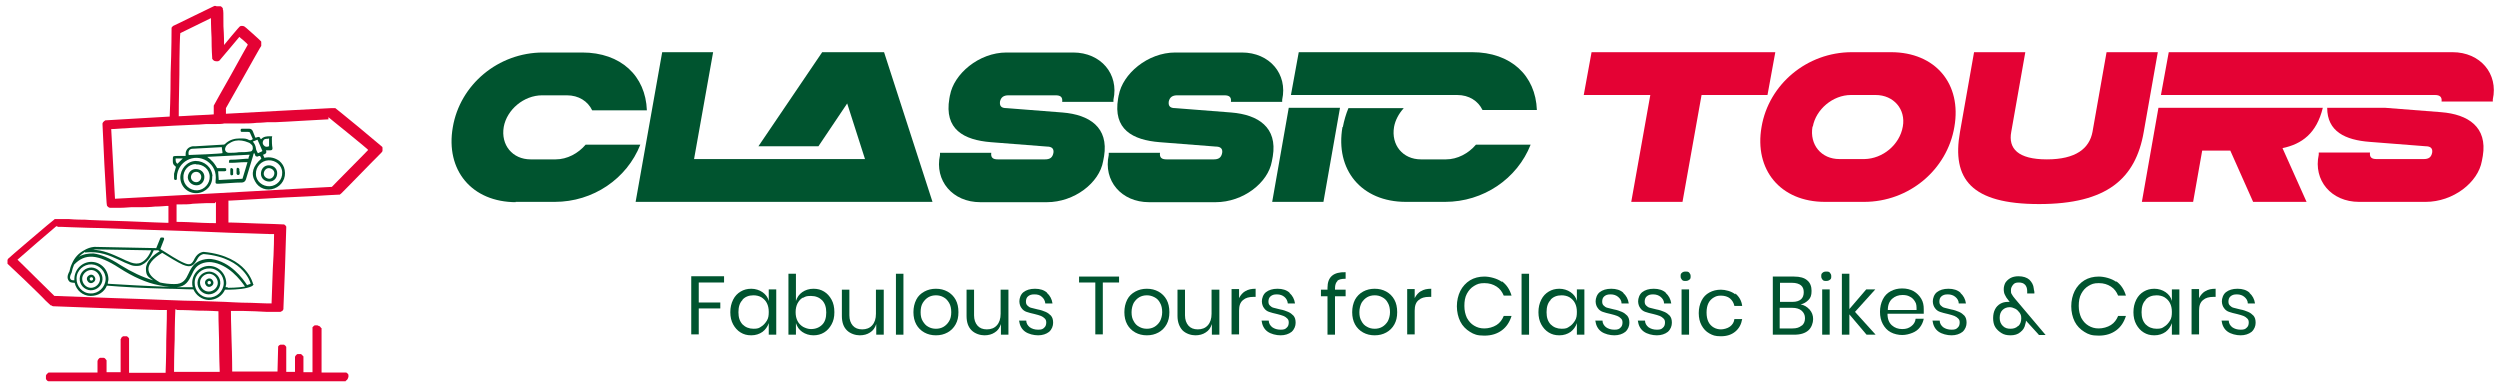 <?xml version="1.0" encoding="UTF-8"?>
<svg id="Layer_1" xmlns="http://www.w3.org/2000/svg" version="1.1" viewBox="0 0 800 124">
  <!-- Generator: Adobe Illustrator 29.1.0, SVG Export Plug-In . SVG Version: 2.1.0 Build 142)  -->
  <defs>
    <style>
      .st0 {
        fill: #e40234;
      }

      .st1 {
        fill: #00542f;
      }
    </style>
  </defs>
  <g>
    <g>
      <path class="st1" d="M165,64.6h12.5c12.3,0,23.1-7.4,27.4-18.3h-17.5c-2.4,2.8-5.9,4.7-9.6,4.7h-8c-5.8,0-9.6-4.6-8.6-10.4,1-5.5,6.4-10.1,12.3-10.1h7.9c3.8,0,6.7,1.9,8.1,4.8h17.5c-.4-11-8.3-18.5-20.7-18.5h-12.5c-14.4,0-26.6,10.3-28.9,23.9-2.4,13.7,6,24,20.3,24h-.2Z"/>
      <path class="st1" d="M228.3,16.7h-16.4l-8.5,47.9h95l-15.5-47.9h-19.8l-20.4,30.1h19.2l9.2-13.7,5.7,17.8h-54.7l6.1-34.2h0Z"/>
      <path class="st1" d="M304,30.4l-.2,1.1c-1.7,9.9,4.6,13.3,13.3,14l17.9,1.4c1.5,0,2.3.6,2.1,2-.3,1.6-1.2,2.1-2.7,2.1h-15.1c-1.5,0-2.3-.5-2.1-2.1h-16.4v.7c-1.8,8.2,4,15.1,12.9,15.1h21.3c8.8,0,16.8-6.2,18-13.1l.3-1.6c1.5-9.2-4.6-13.3-13.3-14l-17.9-1.4c-1.5,0-2.3-.5-2.1-2.1.3-1.4,1.2-2,2.7-2h15.1c1.5,0,2.3.5,2.1,2.1h16.4v-.7c1.8-8.2-4-15.1-12.9-15.1h-21.3c-8.9,0-16.9,6.9-18.1,13.7h0Z"/>
      <path class="st1" d="M358,30.4l-.2,1.1c-1.7,9.9,4.6,13.3,13.3,14l17.9,1.4c1.5,0,2.3.6,2.1,2-.3,1.6-1.2,2.1-2.7,2.1h-15.1c-1.5,0-2.3-.5-2.1-2.1h-16.4v.7c-1.8,8.2,4,15.1,12.9,15.1h21.3c8.8,0,16.8-6.2,18-13.1l.3-1.6c1.5-9.2-4.6-13.3-13.3-14l-17.9-1.4c-1.5,0-2.3-.5-2.1-2.1.3-1.4,1.2-2,2.7-2h15.1c1.5,0,2.3.5,2.1,2.1h16.4v-.7c1.8-8.2-4-15.1-12.9-15.1h-21.3c-8.9,0-16.9,6.9-18.1,13.7h0Z"/>
      <path class="st1" d="M428.8,34.5h-16.4l-5.3,30.1h16.4l5.3-30.1ZM413.1,30.4h53.2c3.8,0,6.7,1.9,8.1,4.8h17.4c-.4-11-8.3-18.5-20.7-18.5h-55.5s-2.5,13.7-2.5,13.7ZM429.6,40.6c-2.4,13.7,6,24,20.3,24h12.5c12.3,0,23.1-7.4,27.4-18.3h-17.5c-2.4,2.8-5.9,4.7-9.6,4.7h-8c-5.8,0-9.6-4.6-8.6-10.4.4-2.2,1.5-4.2,3.1-6h-17.7c-.8,1.9-1.4,4-1.8,6.1h0Z"/>
      <path class="st0" d="M568.1,16.7h-58.8l-2.5,13.7h21.3l-6.1,34.2h16.4l6.1-34.2h21.1s2.5-13.7,2.5-13.7Z"/>
      <path class="st0" d="M584,64.6h12.5c14.4,0,26.6-10.3,28.9-24,2.4-13.7-6-23.9-20.3-23.9h-12.5c-14.4,0-26.6,10.3-28.9,23.9-2.4,13.7,6,24,20.3,24h0ZM580.1,40.5c1-5.5,6.4-10.1,12.2-10.1h7.9c5.8,0,9.7,4.6,8.7,10.1-1,5.8-6.4,10.3-12.3,10.4h-8c-5.8,0-9.6-4.6-8.6-10.4h0Z"/>
      <path class="st0" d="M669.6,42.2c-1,5.3-5.3,8.8-14.6,8.8s-12.4-3.5-11.4-8.8l4.5-25.5h-16.4l-4.5,25.5c-2.7,15.1,3.6,23.1,25.3,23.1s30.9-8.1,33.5-23.1l4.5-25.5h-16.4l-4.5,25.5h0Z"/>
      <path class="st0" d="M781.2,35.9l-17.9-1.4h-18.6c0,7.6,5.8,10.3,13.6,10.9l17.9,1.4c1.5,0,2.3.6,2.1,2-.3,1.6-1.2,2.1-2.7,2.1h-15.1c-1.5,0-2.3-.5-2.1-2.1h-16.4v.7c-1.8,8.2,4,15.1,12.9,15.1h21.3c8.8,0,16.8-6.2,18-13.1l.3-1.6c1.5-9.2-4.6-13.3-13.3-14h0ZM685.4,64.6h16.4l2.9-16.4h9l7.3,16.4h17.1l-7.7-17.2c6.2-1.3,10.9-4.7,12.9-12.9h-52.6l-5.3,30.1h0ZM691.5,30.4h87.7c1.5,0,2.3.6,2.1,2.1h16.4v-.7c1.8-8.2-4-15.1-12.9-15.1h-90.8s-2.5,13.7-2.5,13.7Z"/>
    </g>
    <g>
      <path class="st1" d="M231.7,88.5v1.9h-8.1v6.4h6.9v1.9h-6.9v8.3h-2.4v-18.6h10.5Z"/>
      <path class="st1" d="M244,93.5c1,.7,1.7,1.6,2,2.8v-3.7h2.4v14.5h-2.4v-3.7c-.4,1.2-1.1,2.1-2,2.8-1,.7-2.2,1.1-3.6,1.1s-2.4-.3-3.4-.9-1.8-1.5-2.4-2.6c-.6-1.1-.9-2.4-.9-3.9s.3-2.8.9-4,1.4-2,2.4-2.6,2.1-.9,3.4-.9,2.6.4,3.6,1.1ZM237.6,96c-.9.9-1.3,2.2-1.3,3.9s.4,2.9,1.3,3.9c.9.9,2.1,1.4,3.5,1.4s1.8-.2,2.5-.7c.7-.4,1.3-1.1,1.8-1.9s.6-1.7.6-2.8-.2-2-.6-2.8c-.4-.8-1-1.4-1.8-1.9-.7-.4-1.6-.6-2.5-.6-1.5,0-2.7.5-3.5,1.4h0Z"/>
      <path class="st1" d="M263.7,93.3c1,.6,1.8,1.5,2.4,2.6s.9,2.4.9,4-.3,2.8-.9,3.9-1.4,2-2.4,2.6-2.1.9-3.4.9-2.6-.4-3.6-1.1-1.6-1.6-2-2.8v3.7h-2.4v-19.5h2.4v8.7c.4-1.2,1-2.1,2-2.8,1-.7,2.2-1.1,3.6-1.1s2.4.3,3.4.9ZM257,95.2c-.8.4-1.3,1-1.8,1.9-.4.8-.6,1.7-.6,2.8s.2,2,.6,2.8c.4.8,1,1.4,1.8,1.9.8.4,1.6.7,2.5.7,1.5,0,2.7-.5,3.6-1.4s1.3-2.2,1.3-3.9-.4-2.9-1.3-3.9c-.9-.9-2.1-1.4-3.6-1.4s-1.8.2-2.5.6h0Z"/>
      <path class="st1" d="M282.8,92.6v14.5h-2.4v-3.4c-.4,1.2-1,2.1-2,2.7-.9.6-2,.9-3.3.9s-3-.5-4.1-1.6-1.6-2.6-1.6-4.6v-8.4h2.4v8.2c0,1.4.4,2.5,1.1,3.3s1.7,1.2,3,1.2,2.4-.4,3.2-1.3,1.2-2.1,1.2-3.7v-7.7h2.5Z"/>
      <path class="st1" d="M289.1,87.6v19.5h-2.4v-19.5h2.4Z"/>
      <path class="st1" d="M303.2,93.3c1.1.6,2,1.5,2.6,2.6s.9,2.4.9,4-.3,2.8-.9,3.9-1.5,2-2.6,2.6-2.3.9-3.7.9-2.6-.3-3.7-.9-2-1.5-2.6-2.6-.9-2.4-.9-3.9.3-2.8.9-4,1.5-2,2.6-2.6,2.3-.9,3.7-.9,2.6.3,3.7.9ZM297.1,95.1c-.7.4-1.3,1-1.8,1.8s-.7,1.8-.7,3,.2,2.1.7,2.9,1,1.4,1.8,1.8c.7.4,1.5.6,2.4.6s1.7-.2,2.4-.6c.7-.4,1.3-1,1.8-1.8s.7-1.8.7-2.9-.2-2.2-.7-3-1-1.4-1.8-1.8c-.7-.4-1.5-.6-2.4-.6s-1.7.2-2.4.6Z"/>
      <path class="st1" d="M322.7,92.6v14.5h-2.4v-3.4c-.4,1.2-1,2.1-2,2.7-.9.6-2,.9-3.3.9s-3-.5-4.1-1.6-1.6-2.6-1.6-4.6v-8.4h2.4v8.2c0,1.4.4,2.5,1.1,3.3s1.7,1.2,3,1.2,2.4-.4,3.2-1.3,1.2-2.1,1.2-3.7v-7.7h2.5Z"/>
      <path class="st1" d="M335,93.7c1,.9,1.6,2,1.8,3.4h-2.3c-.1-.9-.5-1.6-1.1-2.1-.6-.6-1.4-.8-2.4-.8s-1.5.2-2,.6-.7,1-.7,1.7.2,1,.5,1.3.7.6,1.2.7,1.1.3,2,.5c1.1.2,1.9.5,2.6.8s1.2.7,1.7,1.2c.5.6.7,1.3.7,2.3s-.4,2.1-1.3,2.9c-.9.7-2.1,1.1-3.5,1.1s-3.1-.4-4.2-1.2c-1.1-.8-1.7-2-1.9-3.5h2.3c0,.9.5,1.6,1.1,2.1.7.5,1.6.8,2.7.8s1.5-.2,1.9-.6c.5-.4.7-1,.7-1.7s-.2-1-.5-1.3-.7-.6-1.2-.8c-.5-.2-1.2-.4-2-.6-1.1-.2-1.9-.5-2.6-.7-.6-.2-1.2-.6-1.6-1.2-.4-.5-.7-1.3-.7-2.2s.4-2.2,1.3-2.9c.9-.7,2.1-1.1,3.7-1.1s2.9.4,3.9,1.3h-.1Z"/>
      <path class="st1" d="M358.1,88.5v1.9h-5.2v16.6h-2.4v-16.6h-5.2v-1.9h12.9,0Z"/>
      <path class="st1" d="M370.7,93.3c1.1.6,2,1.5,2.6,2.6s.9,2.4.9,4-.3,2.8-.9,3.9-1.5,2-2.6,2.6-2.3.9-3.7.9-2.6-.3-3.7-.9-2-1.5-2.6-2.6-.9-2.4-.9-3.9.3-2.8.9-4,1.5-2,2.6-2.6,2.3-.9,3.7-.9,2.6.3,3.7.9ZM364.6,95.1c-.7.4-1.3,1-1.8,1.8-.4.8-.7,1.8-.7,3s.2,2.1.7,2.9c.4.8,1,1.4,1.8,1.8.7.4,1.5.6,2.4.6s1.7-.2,2.4-.6c.7-.4,1.3-1,1.8-1.8.4-.8.7-1.8.7-2.9s-.2-2.2-.7-3c-.4-.8-1-1.4-1.8-1.8s-1.5-.6-2.4-.6-1.7.2-2.4.6Z"/>
      <path class="st1" d="M390.2,92.6v14.5h-2.4v-3.4c-.4,1.2-1,2.1-2,2.7-.9.6-2,.9-3.3.9s-3-.5-4.1-1.6c-1-1.1-1.6-2.6-1.6-4.6v-8.4h2.4v8.2c0,1.4.4,2.5,1.1,3.3s1.7,1.2,3,1.2,2.4-.4,3.2-1.3c.8-.9,1.2-2.1,1.2-3.7v-7.7h2.5Z"/>
      <path class="st1" d="M398.5,93.2c.9-.6,2-.8,3.3-.8v2.6h-.7c-1.4,0-2.5.3-3.3,1-.9.7-1.3,1.8-1.3,3.4v7.6h-2.4v-14.5h2.4v2.9c.5-1,1.2-1.8,2.1-2.3h-.1Z"/>
      <path class="st1" d="M412.6,93.7c1,.9,1.6,2,1.8,3.4h-2.3c-.1-.9-.5-1.6-1.1-2.1s-1.4-.8-2.4-.8-1.5.2-2,.6-.7,1-.7,1.7.2,1,.5,1.3.7.6,1.2.7,1.1.3,2,.5c1.1.2,1.9.5,2.6.8s1.2.7,1.7,1.2c.5.6.7,1.3.7,2.3s-.4,2.1-1.3,2.9c-.9.7-2.1,1.1-3.5,1.1s-3.1-.4-4.2-1.2c-1.1-.8-1.7-2-1.9-3.5h2.3c0,.9.5,1.6,1.1,2.1.7.5,1.6.8,2.7.8s1.5-.2,1.9-.6c.5-.4.7-1,.7-1.7s-.2-1-.5-1.3-.7-.6-1.2-.8c-.5-.2-1.2-.4-2-.6-1.1-.2-1.9-.5-2.6-.7-.6-.2-1.2-.6-1.6-1.2-.4-.5-.7-1.3-.7-2.2s.4-2.2,1.3-2.9,2.1-1.1,3.7-1.1,2.9.4,3.9,1.3h-.1Z"/>
      <path class="st1" d="M428,89.9c-.5.5-.8,1.2-.8,2.4v.4h3.4v2.1h-3.4v12.3h-2.4v-12.3h-2.1v-2.1h2.1v-.6c0-3.5,1.9-5.1,5.8-5v2.1c-1.3,0-2.2.2-2.7.7h.1Z"/>
      <path class="st1" d="M443.6,93.3c1.1.6,2,1.5,2.6,2.6s.9,2.4.9,4-.3,2.8-.9,3.9-1.5,2-2.6,2.6-2.3.9-3.7.9-2.6-.3-3.7-.9-2-1.5-2.6-2.6-.9-2.4-.9-3.9.3-2.8.9-4c.6-1.1,1.5-2,2.6-2.6s2.3-.9,3.7-.9,2.6.3,3.7.9ZM437.5,95.1c-.7.4-1.3,1-1.8,1.8-.4.8-.7,1.8-.7,3s.2,2.1.7,2.9c.4.8,1,1.4,1.8,1.8.7.4,1.5.6,2.4.6s1.7-.2,2.4-.6c.7-.4,1.3-1,1.8-1.8.4-.8.7-1.8.7-2.9s-.2-2.2-.7-3c-.4-.8-1-1.4-1.8-1.8-.7-.4-1.5-.6-2.4-.6s-1.7.2-2.4.6Z"/>
      <path class="st1" d="M454.7,93.2c.9-.6,2-.8,3.3-.8v2.6h-.7c-1.4,0-2.5.3-3.3,1-.9.7-1.3,1.8-1.3,3.4v7.6h-2.4v-14.5h2.4v2.9c.5-1,1.2-1.8,2.1-2.3h-.1Z"/>
      <path class="st1" d="M480.6,90c1.5,1.1,2.5,2.6,3.1,4.6h-2.5c-.5-1.2-1.2-2.2-2.3-2.9s-2.3-1.1-3.9-1.1-2.3.3-3.3.9-1.7,1.4-2.3,2.5c-.6,1.1-.8,2.4-.8,3.9s.3,2.7.8,3.8c.6,1.1,1.3,1.9,2.3,2.5s2,.9,3.3.9,2.8-.4,3.9-1.1,1.8-1.7,2.3-2.9h2.5c-.6,1.9-1.6,3.5-3.1,4.6s-3.3,1.7-5.6,1.7-3.3-.4-4.6-1.2c-1.3-.8-2.4-1.9-3.1-3.3s-1.1-3.1-1.1-4.9.4-3.5,1.1-4.9,1.8-2.6,3.1-3.4c1.3-.8,2.9-1.2,4.6-1.2s4.1.6,5.6,1.7v-.2Z"/>
      <path class="st1" d="M489.3,87.6v19.5h-2.4v-19.5h2.4Z"/>
      <path class="st1" d="M502.6,93.5c1,.7,1.7,1.6,2,2.8v-3.7h2.4v14.5h-2.4v-3.7c-.4,1.2-1.1,2.1-2,2.8-1,.7-2.2,1.1-3.6,1.1s-2.4-.3-3.4-.9-1.8-1.5-2.4-2.6-.9-2.4-.9-3.9.3-2.8.9-4,1.4-2,2.4-2.6,2.1-.9,3.4-.9,2.6.4,3.6,1.1ZM496.2,96c-.9.9-1.3,2.2-1.3,3.9s.4,2.9,1.3,3.9c.9.9,2.1,1.4,3.5,1.4s1.8-.2,2.5-.7c.7-.4,1.3-1.1,1.8-1.9s.6-1.7.6-2.8-.2-2-.6-2.8-1-1.4-1.8-1.9c-.7-.4-1.6-.6-2.5-.6-1.5,0-2.7.5-3.5,1.4h0Z"/>
      <path class="st1" d="M519.4,93.7c1,.9,1.6,2,1.8,3.4h-2.3c0-.9-.5-1.6-1.1-2.1s-1.4-.8-2.4-.8-1.5.2-2,.6-.7,1-.7,1.7.2,1,.5,1.3.7.6,1.2.7,1.1.3,2,.5c1.1.2,1.9.5,2.6.8s1.2.7,1.7,1.2c.5.6.7,1.3.7,2.3s-.4,2.1-1.3,2.9c-.9.7-2.1,1.1-3.5,1.1s-3.1-.4-4.2-1.2c-1.1-.8-1.7-2-1.9-3.5h2.3c0,.9.5,1.6,1.1,2.1.7.5,1.6.8,2.7.8s1.5-.2,1.9-.6c.5-.4.7-1,.7-1.7s-.2-1-.5-1.3-.7-.6-1.2-.8c-.5-.2-1.2-.4-2-.6-1.1-.2-1.9-.5-2.6-.7-.6-.2-1.2-.6-1.6-1.2-.4-.5-.7-1.3-.7-2.2s.4-2.2,1.3-2.9,2.1-1.1,3.7-1.1,2.9.4,3.9,1.3h-.1Z"/>
      <path class="st1" d="M533,93.7c1,.9,1.6,2,1.8,3.4h-2.3c0-.9-.5-1.6-1.1-2.1s-1.4-.8-2.4-.8-1.5.2-2,.6-.7,1-.7,1.7.2,1,.5,1.3.7.6,1.2.7,1.1.3,2,.5c1.1.2,1.9.5,2.6.8s1.2.7,1.7,1.2c.5.6.7,1.3.7,2.3s-.4,2.1-1.3,2.9c-.9.7-2.1,1.1-3.5,1.1s-3.1-.4-4.2-1.2c-1.1-.8-1.7-2-1.9-3.5h2.3c0,.9.5,1.6,1.1,2.1.7.5,1.6.8,2.7.8s1.5-.2,1.9-.6c.5-.4.7-1,.7-1.7s-.2-1-.5-1.3-.7-.6-1.2-.8c-.5-.2-1.2-.4-2-.6-1.1-.2-1.9-.5-2.6-.7-.6-.2-1.2-.6-1.6-1.2-.4-.5-.7-1.3-.7-2.2s.4-2.2,1.3-2.9,2.1-1.1,3.7-1.1,2.9.4,3.9,1.3h-.1Z"/>
      <path class="st1" d="M538.2,87.3c.3-.3.7-.4,1.2-.4s.9,0,1.2.4.4.6.4,1.1,0,.8-.4,1.1-.7.4-1.2.4-.9,0-1.2-.4-.4-.6-.4-1.1,0-.8.4-1.1ZM540.5,92.6v14.5h-2.4v-14.5h2.4Z"/>
      <path class="st1" d="M555.3,93.9c1.2,1,2,2.3,2.2,4h-2.5c-.2-1-.7-1.8-1.4-2.4s-1.8-.9-2.9-.9-1.6.2-2.3.6-1.3,1-1.7,1.8-.6,1.8-.6,3,.2,2.2.6,3c.4.8,1,1.4,1.7,1.8s1.5.6,2.3.6,2.1-.3,2.9-.9c.8-.6,1.3-1.4,1.4-2.4h2.5c-.3,1.7-1,3-2.2,4s-2.7,1.5-4.6,1.5-2.6-.3-3.7-.9c-1.1-.6-1.9-1.5-2.5-2.6s-.9-2.4-.9-3.9.3-2.8.9-4,1.4-2,2.5-2.6,2.3-.9,3.7-.9,3.4.5,4.6,1.5v-.3Z"/>
      <path class="st1" d="M579.1,99.1c.7.8,1.1,1.8,1.1,3s-.5,2.7-1.5,3.6-2.5,1.4-4.5,1.4h-6.9v-18.6h6.8c1.9,0,3.3.4,4.2,1.2,1,.8,1.4,2,1.4,3.4s-.3,2.2-1,2.9-1.5,1.2-2.5,1.4c1.1.2,2.1.8,2.8,1.6h.1ZM569.6,96.6h4c1.2,0,2.1-.3,2.7-.8.6-.5.9-1.3.9-2.3s-.3-1.7-.9-2.2c-.6-.5-1.6-.8-2.8-.8h-3.9v6.2h0ZM576.6,104.2c.7-.6,1-1.4,1-2.4s-.4-1.8-1.1-2.4c-.7-.6-1.7-.9-3-.9h-4v6.6h4.1c1.3,0,2.2-.3,2.9-.9h0Z"/>
      <path class="st1" d="M583.2,87.3c.3-.3.7-.4,1.2-.4s.9,0,1.2.4.4.6.4,1.1,0,.8-.4,1.1-.7.4-1.2.4-.9,0-1.2-.4-.4-.6-.4-1.1,0-.8.4-1.1ZM585.5,92.6v14.5h-2.4v-14.5h2.4Z"/>
      <path class="st1" d="M597.3,107.1l-5.5-6.5v6.5h-2.4v-19.5h2.4v11.3l5.4-6.3h2.9l-6.5,7.2,6.6,7.3h-3,0Z"/>
      <path class="st1" d="M615.6,100.4h-11.6c0,1.7.5,2.9,1.4,3.7.9.8,2,1.2,3.3,1.2s2.1-.3,2.9-.9c.8-.6,1.3-1.4,1.4-2.4h2.6c-.2,1-.6,1.9-1.2,2.7-.6.8-1.4,1.4-2.4,1.8s-2.1.7-3.3.7-2.6-.3-3.7-.9c-1.1-.6-1.9-1.5-2.5-2.6s-.9-2.4-.9-3.9.3-2.8.9-4,1.4-2,2.5-2.6,2.3-.9,3.7-.9,2.6.3,3.7.9c1,.6,1.8,1.4,2.4,2.4.6,1,.8,2.1.8,3.3s0,.9,0,1.3v.2ZM612.8,96.5c-.4-.7-1-1.3-1.7-1.6-.7-.4-1.5-.5-2.3-.5-1.3,0-2.4.4-3.3,1.2s-1.4,2-1.4,3.6h9.2c0-1.1,0-2-.5-2.7Z"/>
      <path class="st1" d="M627.3,93.7c1,.9,1.6,2,1.8,3.4h-2.3c0-.9-.5-1.6-1.1-2.1s-1.4-.8-2.4-.8-1.5.2-2,.6-.7,1-.7,1.7.2,1,.5,1.3.7.6,1.2.7,1.1.3,2,.5c1.1.2,1.9.5,2.6.8s1.2.7,1.7,1.2c.5.6.7,1.3.7,2.3s-.4,2.1-1.3,2.9c-.9.7-2.1,1.1-3.5,1.1s-3.1-.4-4.2-1.2c-1.1-.8-1.7-2-1.9-3.5h2.3c0,.9.5,1.6,1.1,2.1.7.5,1.6.8,2.7.8s1.5-.2,1.9-.6c.5-.4.7-1,.7-1.7s-.2-1-.5-1.3-.7-.6-1.2-.8c-.5-.2-1.2-.4-2-.6-1.1-.2-1.9-.5-2.6-.7-.6-.2-1.2-.6-1.6-1.2-.4-.5-.7-1.3-.7-2.2s.4-2.2,1.3-2.9,2.1-1.1,3.7-1.1,2.9.4,3.9,1.3h-.1Z"/>
      <path class="st1" d="M652.4,107.1l-4.1-4.5c0,.3,0,.6-.2,1.1-.2,1.1-.7,1.9-1.6,2.6-.8.7-1.9,1-3.1,1s-2.1-.2-2.9-.7c-.8-.5-1.5-1.1-2-1.9s-.7-1.8-.7-2.9.2-2,.6-2.8c.4-.8,1-1.4,1.7-1.8s1.5-.6,2.4-.6.3,0,.6,0l-.4-.5c-.5-.6-.9-1.2-1.1-1.7-.3-.5-.4-1.2-.4-1.9s.2-1.4.5-2c.4-.6.9-1.1,1.6-1.5s1.6-.6,2.6-.6c1.5,0,2.7.4,3.5,1.1.8.8,1.3,1.7,1.4,2.8,0,.4.2.8.2,1.2v.4h-2.3v-.8c0-.9-.3-1.6-.7-2-.5-.5-1.1-.7-2-.7s-1.4.2-1.8.7c-.4.5-.7,1-.7,1.7s0,1,.3,1.4c.2.4.5.8,1,1.4l9.8,11.6h-2.4.2ZM645.9,104.3c.6-.6.9-1.4.9-2.4s-.2-1.3-.5-1.8c-.4-.5-.8-1-1.4-1.3-.6-.3-1.2-.5-1.8-.5-.9,0-1.7.3-2.3.9s-.9,1.4-.9,2.5.3,1.9,1,2.6,1.5.9,2.5.9,1.8-.3,2.4-.9h0Z"/>
      <path class="st1" d="M677.2,90c1.5,1.1,2.5,2.6,3.1,4.6h-2.5c-.5-1.2-1.2-2.2-2.3-2.9s-2.3-1.1-3.9-1.1-2.3.3-3.3.9-1.7,1.4-2.3,2.5-.8,2.4-.8,3.9.3,2.7.8,3.8c.6,1.1,1.3,1.9,2.3,2.5s2,.9,3.3.9,2.8-.4,3.9-1.1,1.8-1.7,2.3-2.9h2.5c-.6,1.9-1.6,3.5-3.1,4.6s-3.3,1.7-5.6,1.7-3.3-.4-4.6-1.2c-1.3-.8-2.4-1.9-3.1-3.3s-1.1-3.1-1.1-4.9.4-3.5,1.1-4.9c.7-1.4,1.8-2.6,3.1-3.4s2.9-1.2,4.6-1.2,4.1.6,5.6,1.7v-.2Z"/>
      <path class="st1" d="M693,93.5c1,.7,1.7,1.6,2,2.8v-3.7h2.4v14.5h-2.4v-3.7c-.4,1.2-1.1,2.1-2,2.8-1,.7-2.2,1.1-3.6,1.1s-2.4-.3-3.4-.9-1.8-1.5-2.4-2.6c-.6-1.1-.9-2.4-.9-3.9s.3-2.8.9-4,1.4-2,2.4-2.6,2.1-.9,3.4-.9,2.6.4,3.6,1.1ZM686.6,96c-.9.9-1.3,2.2-1.3,3.9s.4,2.9,1.3,3.9c.9.9,2.1,1.4,3.5,1.4s1.8-.2,2.5-.7c.7-.4,1.3-1.1,1.8-1.9s.6-1.7.6-2.8-.2-2-.6-2.8c-.4-.8-1-1.4-1.8-1.9-.7-.4-1.6-.6-2.5-.6-1.5,0-2.7.5-3.5,1.4h0Z"/>
      <path class="st1" d="M705.7,93.2c.9-.6,2-.8,3.3-.8v2.6h-.7c-1.4,0-2.5.3-3.3,1-.9.7-1.3,1.8-1.3,3.4v7.6h-2.4v-14.5h2.4v2.9c.5-1,1.2-1.8,2.1-2.3h0Z"/>
      <path class="st1" d="M719.8,93.7c1,.9,1.6,2,1.8,3.4h-2.3c0-.9-.5-1.6-1.1-2.1s-1.4-.8-2.4-.8-1.5.2-2,.6-.7,1-.7,1.7.2,1,.5,1.3.7.6,1.2.7,1.1.3,2,.5c1.1.2,1.9.5,2.6.8s1.2.7,1.7,1.2c.5.6.7,1.3.7,2.3s-.4,2.1-1.3,2.9c-.9.7-2.1,1.1-3.5,1.1s-3.1-.4-4.2-1.2c-1.1-.8-1.7-2-1.9-3.5h2.3c0,.9.5,1.6,1.1,2.1.7.5,1.6.8,2.7.8s1.5-.2,1.9-.6c.5-.4.7-1,.7-1.7s-.2-1-.5-1.3-.7-.6-1.2-.8c-.5-.2-1.2-.4-2-.6-1.1-.2-1.9-.5-2.6-.7-.6-.2-1.2-.6-1.6-1.2-.4-.5-.7-1.3-.7-2.2s.4-2.2,1.3-2.9,2.1-1.1,3.7-1.1,2.9.4,3.9,1.3h-.1Z"/>
    </g>
  </g>
  <g>
    <path class="st0" d="M69,1.9h-.4c0,0-3.1,1.5-6.6,3.2-3.5,1.7-6.5,3.2-6.6,3.2,0,0-.2.2-.3.3,0,0-.2.2-.2.3s0,.3,0,.4c0,.1,0,6.4-.3,14.1,0,7.6-.3,13.9-.3,13.9,0,0-4.6.3-10.2.6l-10.2.6h-.2c0,0-.3.2-.4.3l-.3.3c0,0-.2.3-.2.4v.3l.6,12.8c.6,10.5.7,12.8.8,13,0,0,0,.3.2.4,0,0,.2.3.3.3s.3.2.5.2h3.1c1.6,0,3.3-.2,3.8-.2h3.4c.6,0,2.4,0,4.1-.2,1.7,0,3.4-.2,3.7-.2h.6v5.4h-.5c-.3,0-6.1-.2-12.8-.5-6.8-.2-12.8-.4-13.4-.5-.6,0-3,0-5.2-.2-2.8,0-4.2,0-4.3,0s-.3,0-.4.2c-.1,0-3.4,2.8-7.4,6.2-4.3,3.6-7.2,6.2-7.3,6.3,0,0-.2.3-.2.4v.5c0,.2,0,.3,0,.5v.2c0,0,5.4,5.1,5.4,5.1,2.9,2.8,6,5.8,6.8,6.7l1.6,1.5h.2c.2.2.3.2.6.3.2,0,7.4.3,16.1.6,8.6.3,16.7.6,18,.6h2.3s0,4.4-.2,9.8c0,5.4-.2,9.9-.2,10v.3h-11.7v-10.6c0,0,0-.3,0-.4,0,0-.2-.3-.3-.4,0,0-.3-.2-.4-.3,0,0-.3,0-.4,0h-.4c0,0-.3,0-.4,0,0,0-.3.2-.3.2,0,0-.2.2-.3.3,0,0,0,.3-.2.4v10.6h-4.5v-3.8c-.2-.2-.2-.3-.4-.5s-.3-.3-.5-.3h-.6c-.3,0-.4,0-.6,0-.1,0-.3.2-.4.3,0,0-.2.3-.3.4,0,0-.1.3-.1.4v3.6h-15.6c-.1,0-.3.2-.4.3,0,0-.2.2-.3.3,0,0-.2.3-.2.4v1c0,.2.2.3.3.5.2.2.3.3.5.3h95.1c0-.2.3-.3.4-.4,0,0,.2-.3.3-.4,0,0,0-.3.2-.5v-.4c0,0,0-.3,0-.4,0,0-.2-.3-.3-.4s-.3-.2-.4-.3c0,0-.3,0-.4,0h-7.5v-14.2c-.2,0-.3-.3-.4-.4,0,0-.2-.2-.4-.3,0,0-.3,0-.5-.2h-.5c0,0-.3,0-.4,0,0,0-.3.2-.4.3,0,0-.2.3-.3.3,0,0,0,.2,0,.4v14h-2.9v-5.1c-.2,0-.3-.3-.4-.4,0,0-.3-.2-.4-.3-.2,0-.3,0-.5,0h-.5c0,0-.3,0-.4.2l-.3.3s-.2.3-.2.4v4.8h-2.8v-7.6c0,0,0-.3,0-.4,0,0-.2-.3-.3-.4,0,0-.3-.2-.4-.3,0,0-.3,0-.4,0h-.4c0,0-.3,0-.4,0,0,0-.3.2-.4.2,0,0-.2.3-.3.4v.3c0,0-.2,7.7-.2,7.7h-14.5v-.3c0,0,0-4.5-.2-9.7s-.2-9.4-.2-9.4c0,0,1.8,0,3.9,0,2.1,0,5.6.2,7.6.3,2,0,3.9,0,4.1,0,.3,0,.4,0,.6-.2.2,0,.3-.2.4-.3,0,0,.2-.3.2-.4s0-.3,0-.4c0,0,.2-5.9.5-12.8.3-8.7.4-12.7.4-12.8,0,0,0-.3,0-.4,0,0-.2-.3-.3-.4,0,0-.3-.2-.4-.3,0,0-.3,0-.5,0s-3.9-.2-8.4-.3c-4.5-.2-8.3-.3-8.5-.3h-.4v-7h.3c0,0,4.1-.2,8.8-.5,4.7-.3,12.4-.7,17.1-.9,4.7-.3,8.7-.5,8.9-.5s.4,0,.5,0c0,0,.3-.2.5-.4s2.8-2.8,5.8-5.9c3-3.1,5.9-6,6.4-6.5.8-.8.9-.9,1-1.2,0-.2,0-.3,0-.5v-.5c0,0,0-.3-.2-.4,0,0-2.6-2.2-7.4-6.2-4.2-3.5-7.4-6-7.5-6.1,0,0-.3,0-.4,0h-.9c-.4,0-8.1.4-17.2.9-9,.5-16.5.9-16.5.9v-1.8l5.6-9.9c3.1-5.5,5.6-10,5.7-10,0,0,0-.2,0-.3v-.9c0-.1,0-.3-.2-.4,0,0-1.2-1.2-2.6-2.4-2-1.8-2.5-2.2-2.7-2.3-.2,0-.3-.1-.5-.1h-.5c0,0-.3.1-.4.2,0,0-.7.7-2.6,3l-2.4,2.9v-.4c0-.2,0-2.7-.2-5.6,0-4.2,0-5.2-.2-5.4,0,0,0-.3,0-.4,0,0-.2-.2-.3-.3,0-.1-.3-.2-.4-.3h-1.3ZM67.5,5.7h0s0,2.9.2,6.4c0,3.9.2,6.3.2,6.4,0,0,0,.2,0,.3,0,0,.2.3.3.4,0,0,.3.2.4.3h.2c0,.1.4.1.4.1h.6c0,0,.3-.2.4-.2,0,0,1.5-1.8,3.3-3.9,1.7-2,3.1-3.7,3.1-3.7,0,0,.6.6,1.4,1.2.8.7,1.3,1.2,1.3,1.3,0,0-2.5,4.4-5.4,9.7-3,5.3-5.5,9.7-5.5,9.8s0,.3,0,.4v2.4s-2.5.2-5.6.3c-3.1.2-5.6.3-5.6.3,0,0,0-6,.2-13.3,0-7.3.2-13.3.3-13.3,0,0,2.2-1.1,4.9-2.4,2.7-1.3,4.9-2.4,4.9-2.4h0ZM105.1,37.5s2.9,2.4,6.4,5.2c3.5,2.9,6.4,5.2,6.3,5.3,0,0-2.6,2.7-5.8,5.9-3.2,3.2-5.8,5.9-5.8,5.9,0,0-11.5.6-25.4,1.4-14,.8-29.6,1.6-34.7,1.9-5.1.3-9.3.5-9.3.5,0,0-.3-4.9-.6-11-.3-6-.6-11-.6-11.1v-.2h.3c0,0,3.1-.2,6.5-.4s7.9-.4,10-.5,4.7-.3,5.8-.3,3.1-.2,4.4-.2,2.8-.2,3.4-.2,1.8,0,2.7,0c1,0,2.4,0,3.1-.2.8,0,1.8,0,2.4,0,.6,0,1.5,0,2.1,0,.6,0,1.5,0,2.1,0,.6,0,2.2,0,3.8-.2,1.5,0,3.1-.2,3.4-.2s1.6,0,2.7,0c1.2,0,5.3-.3,9.3-.5,3.9-.2,7.2-.4,7.3-.4h.2v-.2ZM68.9,64.7h.2v6.7h-.2c0,0-3,0-6.3-.2s-6.1-.2-6.1-.2v-5.6s.8,0,1.7,0c.9,0,2.5,0,3.5-.2,1,0,3-.2,4.4-.2s2.6,0,2.7,0h0ZM18.5,72.6h1.3c.5,0,4.4.2,8.5.3,4.1,0,13.6.5,20.9.7s18.5.6,24.7.9c6.2.2,11.8.4,12.5.4h1.3s0,5-.4,11.1c-.2,6.1-.4,11.1-.4,11.1,0,0-3,0-6.7-.2-3.7,0-7.4-.3-8.2-.3s-4.9-.2-8.9-.3c-4.1,0-15.9-.6-26.4-.9-10.4-.4-19.1-.7-19.1-.7h-.2l-5.9-5.8c-3.2-3.2-5.9-5.8-5.9-5.8,0,0,2.8-2.4,6.2-5.4l6.2-5.3h.4v.2ZM56.4,99.2c.2,0,3.3,0,6.9.2,3.6,0,6.6.2,6.6.2,0,0,0,4.2.2,9.3,0,5.1.2,9.5.2,9.7v.4h-14.6v-.7c0-.4,0-4.7.2-9.7,0-5,.2-9.2.2-9.3v-.3h.4v.2Z"/>
    <g>
      <path class="st1" d="M81,90.9s-.5-2.3-2.7-4.7c-2-2.2-5.9-4.9-13.1-5.6h0s-1.8,0-2.9,2.1c-.9,1.9-1.5,2.3-3.5,1.4-1.7-.7-5.3-3-6.7-3.9-.4-.2-.6-.4-.8-.5l1.2-3.1v-.4c0,0-.2-.2-.3-.2h-.5c-.2,0-.3,0-.4.2l-1.3,3.2-19.7-.4h0s-1.6,0-3.4,1.1h0c-1.7.9-3,2.3-3.8,4.1-.4.8-.7,1.7-.9,2.7-.2.3-.9,1.6-.4,2.6s1,.9,2,1h.1c.5,2.4,2.6,4.2,5.1,4.2s4.4-1.3,5.2-3.3c4.7.4,11.5.8,19.6,1,2.6,0,5.3.2,8.1.2.8,1.9,2.7,3.3,4.9,3.4,2.3,0,4.3-1.3,5.2-3.3h.9c.2,0,3.9,0,6.2-.6,1.2-.3,1.8-.6,2-1v-.2h0ZM30.3,79.8l18.1.3c-.5,1.2-1.5,3.1-3.2,3.9-1,.5-2.1.4-3.3,0-1.1-.4-2.2-.9-3.2-1.4-2.9-1.3-5.6-2.6-9.2-2.7.4,0,.8,0,.8-.1ZM27.2,80.8c4.7-.5,7.7.9,11.2,2.5,1,.5,2.1,1,3.2,1.4.7.3,1.3.4,1.9.4s1.4,0,2-.4c2.1-1,3.2-3.4,3.7-4.6h1.4s.3.2.5.3c-1.9,1.1-4.4,3.2-4.4,5.6s.8,2.6,2.3,3.7c-3.4-1-6.8-2.6-10.5-4.9-3.5-2.3-6.3-3.4-8.6-3.7-1.7,0-3.3.2-4.7,1.1.6-.6,1.2-1.1,2-1.6v.2ZM29,93.9c-2.6,0-4.6-2.3-4.5-4.8,0-2.6,2.3-4.6,4.8-4.5s4.6,2.3,4.5,4.8-2.3,4.6-4.8,4.5ZM34.5,90.6c0-.4.2-.8.2-1.2,0-3-2.3-5.5-5.3-5.6s-5.5,2.3-5.6,5.3,0,.4,0,.6c-.5,0-1.1,0-1.3-.5-.3-.6.2-1.5.4-1.9h0c.2-1,.5-1.9.8-2.6,3.5-3.7,7.6-3.4,14.4,1,4.5,2.9,8.7,4.8,12.9,5.6h0c1.1.2,2.2.4,3.4.5-8.2-.3-15.1-.7-19.9-1v-.2ZM66.8,95.2c-2.6,0-4.6-2.3-4.5-4.8,0-2.6,2.3-4.6,4.8-4.5,2.6,0,4.6,2.3,4.5,4.8s-2.3,4.6-4.8,4.5ZM72.8,91.9h-.6c0-.4.2-.8.2-1.2,0-3-2.3-5.5-5.3-5.6s-5.5,2.3-5.6,5.3c0,.5,0,1,.2,1.5-1.7,0-3.5,0-5.1,0,2.9-.2,3.8-2.1,4.7-3.9.4-.9.8-1.7,1.4-2.4,1.9-2.1,4.9-1.7,5-1.7,5.4.7,9.2,5.6,10.7,7.8-2.3.4-5.4.4-5.5.4h0ZM79.1,91.3c-1.3-2.1-5.4-7.6-11.4-8.4,0,0-3.4-.5-5.7,1.9-.7.8-1.2,1.7-1.6,2.6-.9,1.9-1.7,3.6-4.7,3.5-1.6,0-3.1-.2-4.5-.5-2.5-1.4-3.7-2.8-3.7-4.3,0-2.3,2.9-4.3,4.4-5.2,1.9,1.2,5,3.1,6.6,3.8,2.6,1.1,3.5.3,4.6-1.7.8-1.6,2-1.7,2.1-1.7,6.9.6,10.6,3.2,12.5,5.3,1.8,1.9,2.4,3.7,2.5,4.2,0,0-.4.2-1.1.4h0Z"/>
      <path class="st1" d="M29.3,85.6c-2,0-3.7,1.5-3.8,3.5s1.5,3.7,3.5,3.8c2,0,3.7-1.5,3.8-3.5s-1.5-3.7-3.5-3.8ZM29.1,92.1c-1.6,0-2.8-1.4-2.8-2.9s1.4-2.8,2.9-2.8,2.8,1.4,2.8,2.9-1.4,2.8-2.9,2.8Z"/>
      <path class="st1" d="M29.2,87.9c-.7,0-1.4.6-1.4,1.3s.6,1.4,1.3,1.4,1.4-.6,1.4-1.3-.6-1.4-1.3-1.4ZM29.2,89.8c-.3,0-.5-.3-.5-.6s.3-.5.6-.5.5.3.5.6-.3.5-.6.5Z"/>
      <path class="st1" d="M67,86.9c-2,0-3.7,1.5-3.8,3.5s1.5,3.7,3.5,3.8c2,0,3.7-1.5,3.8-3.5s-1.5-3.7-3.5-3.8ZM66.8,93.3c-1.6,0-2.8-1.4-2.8-2.9s1.4-2.8,2.9-2.8,2.8,1.4,2.8,2.9-1.4,2.8-2.9,2.8Z"/>
      <path class="st1" d="M67,89.1c-.7,0-1.4.6-1.4,1.3s.6,1.4,1.3,1.4,1.4-.6,1.4-1.3-.6-1.4-1.3-1.4ZM66.9,91c-.3,0-.5-.3-.5-.6s.3-.5.6-.5.5.3.5.6-.3.5-.6.5Z"/>
    </g>
    <g>
      <path class="st1" d="M83.6,50.8c0-.3-.2-.6-.4-.9-.2,0-.5,0-.7.2-.5,0-.6,0-.8-.3,0-.2-.2-.5-.4-.9-.2.4-.3.7-.3.9-.8,2.5-1.5,5.1-2.3,7.6q-.3.9-1.2,1c-2.5,0-5,.3-7.5.4h0c-1,0-1.1,0-1-1,.3-2.7-.6-4.8-2.8-6.3-4.1-2.6-9.4.2-9.6,5.1v.4c0,.3,0,.6-.4.6s-.5-.2-.5-.6v-1.4c.2-.7.4-1.4.6-2.2l-.3-.3c-.6-.4-.7-.9-.7-1.6,0-1.8,0-1.5,1.4-1.6.6,0,1.3,0,1.9,0h.8v-.6c0-1.4.9-2.3,2.3-2.5h.9c2.8-.2,5.6-.3,8.5-.5.5,0,.8,0,1.2-.5,1.3-1.1,2.8-1.5,4.4-1.5s2.1,0,3,.5c.5.2.8,0,1.2-.3-.3-.7-.6-1.4-.9-2,0-.2-.4-.3-.6-.3h-1.9c-.3,0-.5,0-.5-.5s.2-.5.5-.5h2.3c.5,0,.9.3,1.1.8s.4,1,.6,1.5c0,.2.2.4.3.6.7-.3,1.3-.6,1.6.4h.2c.7-.8,1.7-.9,2.8-.9s.6,0,.6.6c0,1.1,0,2.2.2,3.2,0,.5-.2.7-.7.7h-1.4c.4.9-.2,1.2-.9,1.4,0,.3.3.6.4,1,1.8-.4,3.4,0,4.8,1,.9.8,1.5,1.7,1.7,2.9.5,2.6-.9,5-3.3,5.9s-5,0-6.2-2.3c-1.4-2.4-.7-4.9,2-7.2h0ZM80,49.5l-13.7.7c.5.4,1,.7,1.3,1.1.4.3.7.7,1,1.1.3.4.6.9.9,1.4h2.3c.3,0,.6,0,.6.5s-.2.4-.5.5h-2.1l.2,2.8,7.6-.4c.5-1.8,1.1-3.5,1.6-5.3h-.9c-1.4,0-2.8.2-4.1.2s-.9,0-.9-.5.2-.5.8-.5c1.5,0,3.1-.2,4.6-.3h.8c0-.5.3-.9.4-1.4h0ZM81.9,55.7c0,2.3,2.1,4,4.4,3.9s4.1-2.1,4-4.4c0-2.3-2.1-4-4.4-3.9s-4.1,2.1-4,4.4ZM76.6,48.7c1.1,0,2.2,0,3.3-.2.6,0,.9-.3,1-.9,0-.4,0-.9-.3-1.2s-.7-.7-1.1-.8c-.7-.3-1.4-.5-2.1-.6-1.4-.2-2.7,0-3.9.8-.6.3-1.2.8-1.4,1.5-.3.9.3,1.6,1.2,1.6s2.1,0,3.2-.2h.1ZM71,47.1h-.3c-3,.2-6,.3-9.1.5-1,0-1.5.9-1.2,2,.9,0,10.3-.4,10.8-.6,0-.6-.2-1.2-.2-1.8h0ZM84,48.4c-.5-1.2-1-2.4-1.6-3.7-.5.2-1,.4-1.5.6.6.7.9,1.4,1,2.2,0,.5.4,1,.6,1.5.3,0,.5-.2.7-.3.2,0,.5-.2.8-.4h0ZM85.9,44.4c-.8,0-1.4,0-1.7.7-.2.4-.2,1,.2,1.4.4.5.9.6,1.7.3v-2.5h-.2ZM58.6,50.7h-2.4c0,.8,0,1.4.6,1.7l1.7-1.7h.1Z"/>
      <path class="st1" d="M67.9,56.4c.2,2.9-2,5.2-4.8,5.4-2.9.2-5.3-2-5.4-4.9,0-2.8,2.1-5.3,4.9-5.4,2.8,0,5.2,2,5.4,4.9h0ZM62.6,52.5c-2.3,0-4.1,2.1-3.9,4.4,0,2.3,2.1,4.1,4.4,4s4.1-2.2,4-4.4c0-2.3-2.1-4-4.4-3.9h0Z"/>
      <path class="st1" d="M76.7,54.8v.7c0,.3-.2.5-.5.5s-.4-.2-.5-.4v-1.5c0-.2.2-.5.4-.4.2,0,.4.2.5.4v.8h0Z"/>
      <path class="st1" d="M74.6,54.8v.8c0,.3,0,.4-.4.5-.3,0-.4,0-.5-.4v-1.5c0-.3.2-.5.4-.4.2,0,.4.2.5.4v.8h0v-.2Z"/>
      <path class="st1" d="M86.2,58.1c-1.5,0-2.7-1-2.7-2.5s1-2.7,2.5-2.7,2.7,1,2.7,2.5-1,2.7-2.5,2.7ZM86,53.8c-.9,0-1.6.9-1.6,1.8s.9,1.6,1.8,1.6,1.6-.9,1.6-1.8-.9-1.6-1.8-1.6Z"/>
      <path class="st1" d="M62.7,54.1c1.5,0,2.7,1,2.7,2.5s-1,2.7-2.5,2.7-2.7-1.1-2.8-2.5c0-1.5,1.1-2.7,2.5-2.7h0ZM64.4,56.6c0-.9-.8-1.7-1.7-1.6-.9,0-1.6.8-1.6,1.7s.8,1.6,1.7,1.6,1.6-.8,1.6-1.7Z"/>
    </g>
  </g>
</svg>